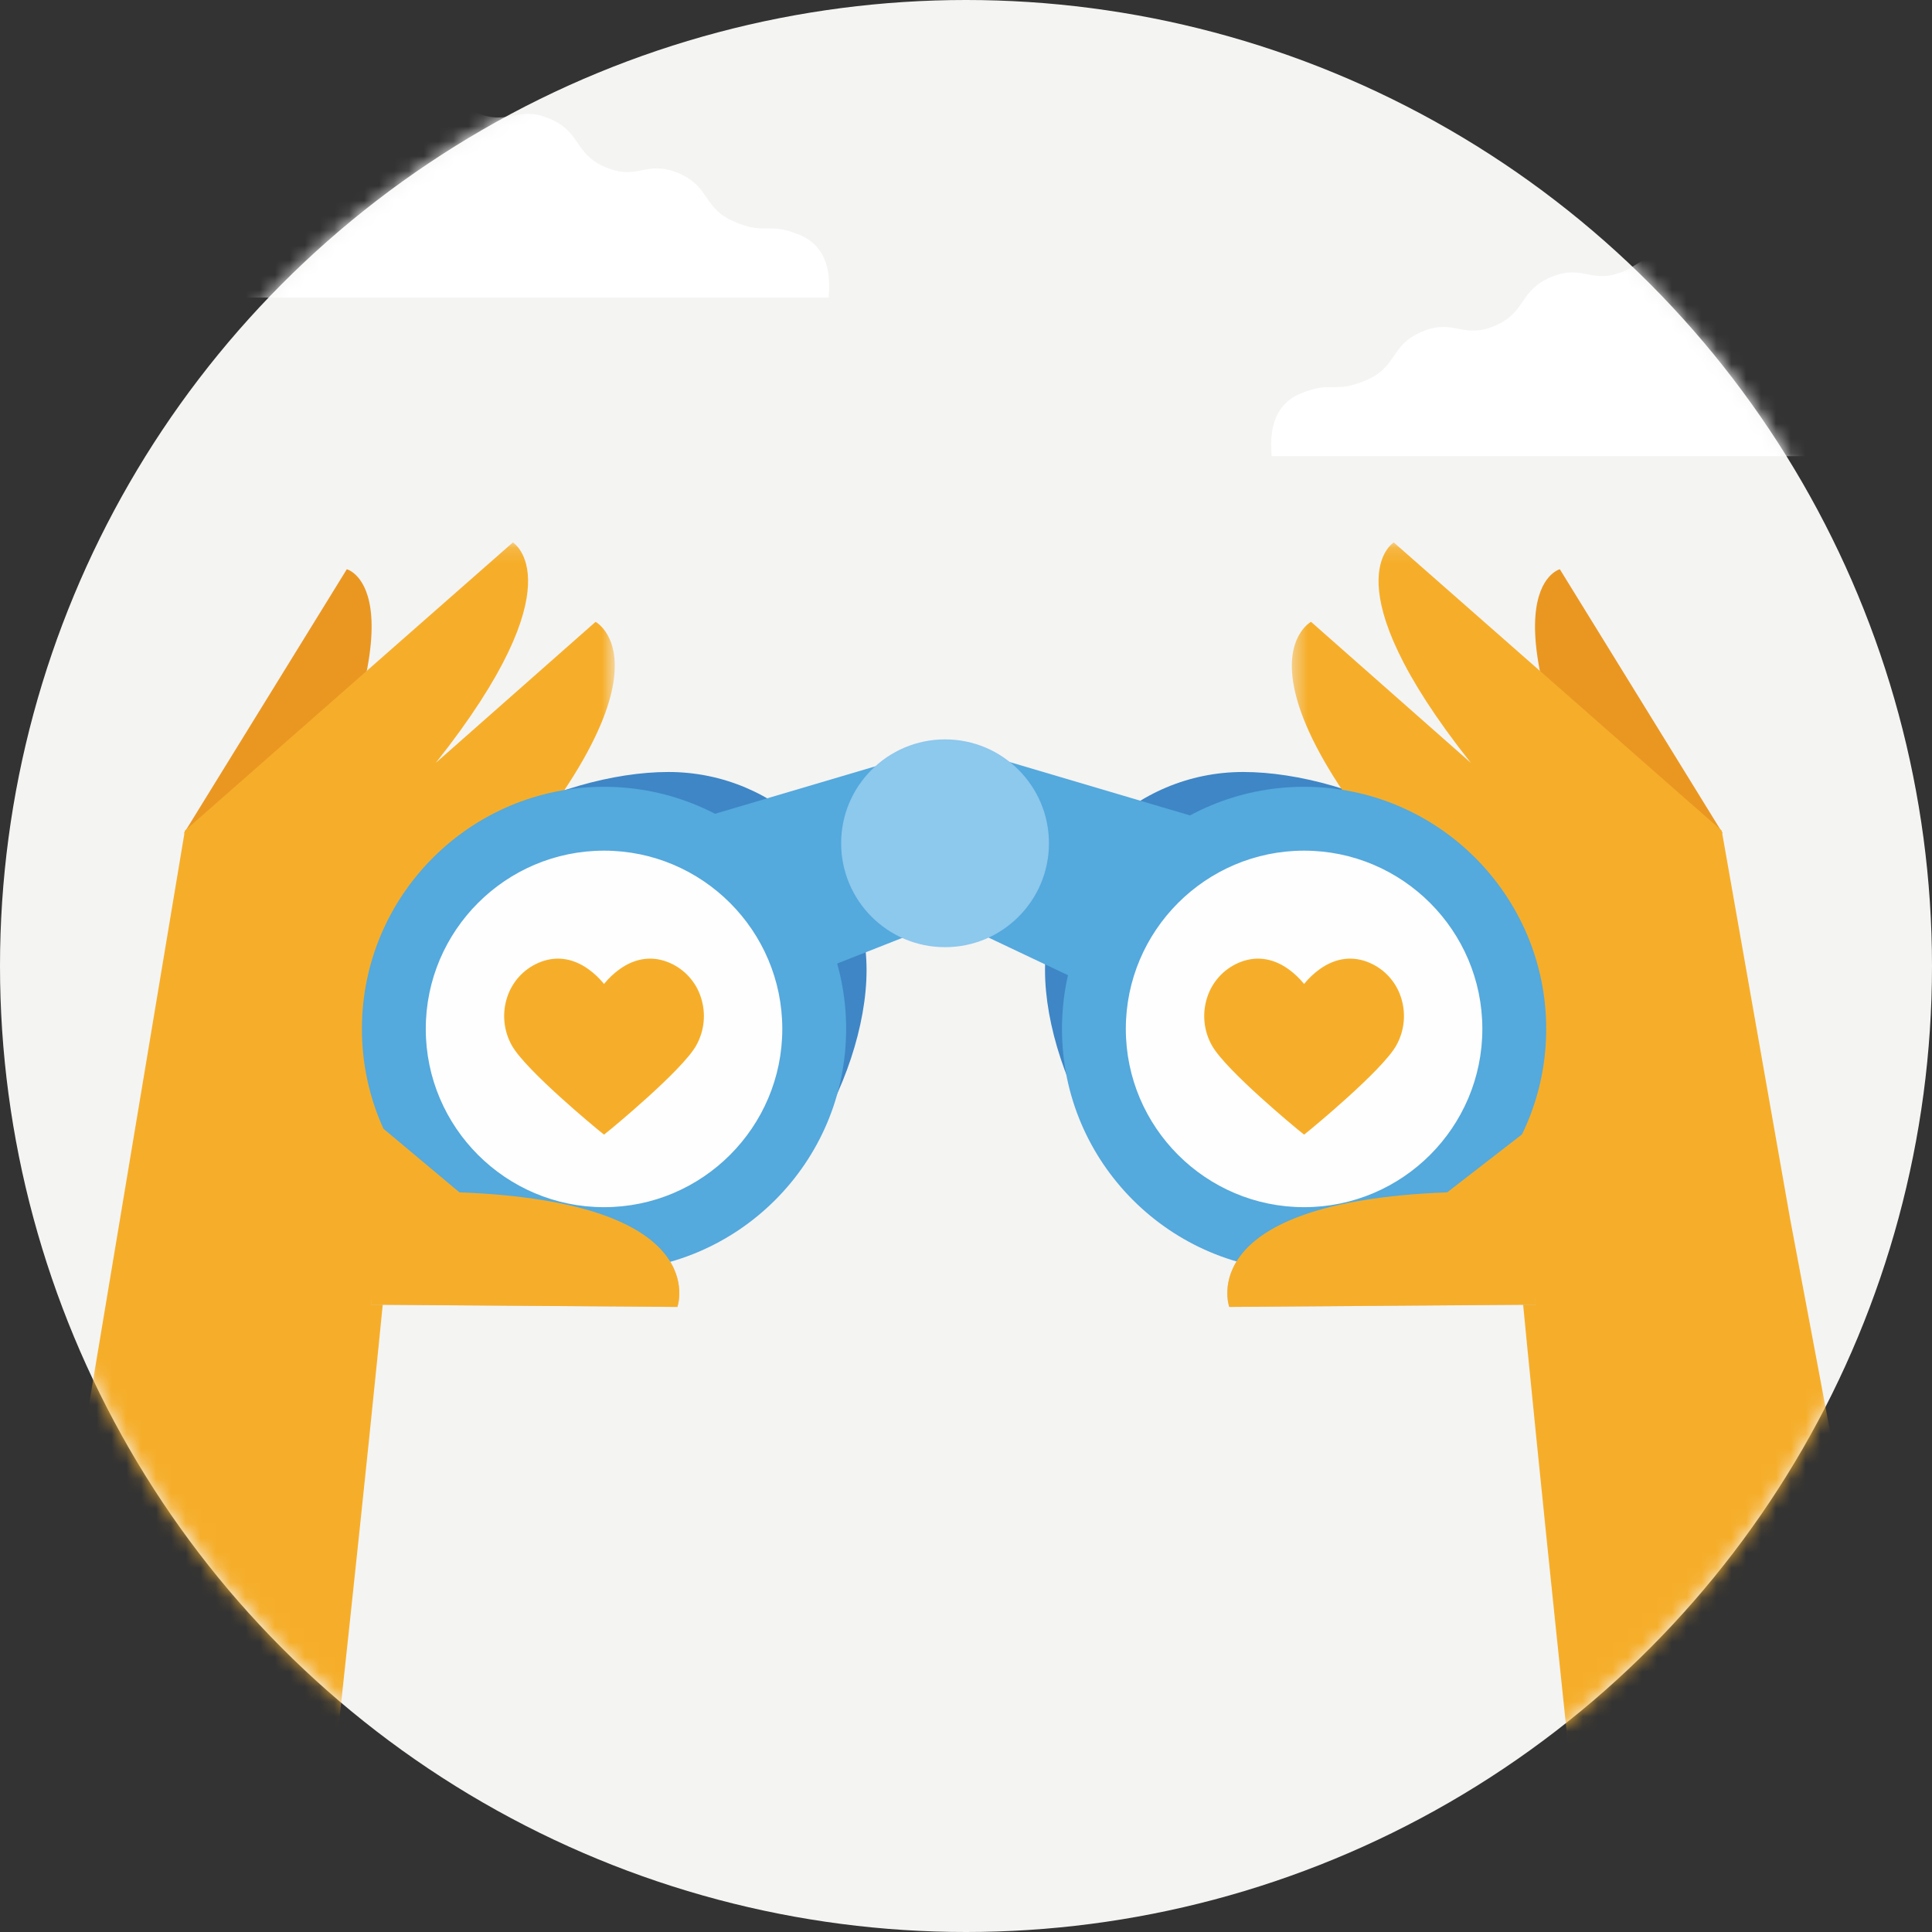 <?xml version="1.0" encoding="UTF-8"?>
<svg width="130px" height="130px" viewBox="0 0 130 130" version="1.1" xmlns="http://www.w3.org/2000/svg" xmlns:xlink="http://www.w3.org/1999/xlink">
    <rect x="0" y="0" width="130" height="130" fill="#333333" stroke="none"/>
    <title>VfM_CMS_Make it unmissable_130x130_FA</title>
    <defs>
        <circle id="path-1" cx="65" cy="65" r="65"></circle>
        <polygon id="path-3" points="0 0.127 42.367 0.127 42.367 100 0 100"></polygon>
        <polygon id="path-5" points="0.426 0.127 44.17 0.127 44.17 100 0.426 100"></polygon>
    </defs>
    <g id="VfM_CMS_Make-it-unmissable_130x130" stroke="none" stroke-width="1" fill="none" fill-rule="evenodd">
        <mask id="mask-2" fill="white">
            <use xlink:href="#path-1"></use>
        </mask>
        <use id="Mask" fill="#F4F4F3" xlink:href="#path-1"></use>
        <g id="Group-39" mask="url(#mask-2)">
            <g transform="translate(-1, 6)">
                <g id="Group" stroke-width="1" fill="none" transform="translate(1, 0)">
                    <path d="M139.38,20.494 C137.212,19.577 137.133,20.514 134.964,19.597 C132.795,18.679 133.357,17.239 131.189,16.322 C129.019,15.403 128.459,16.844 126.289,15.926 C124.12,15.008 124.683,13.569 122.512,12.651 C120.345,11.734 119.783,13.174 117.615,12.256 C116.682,11.862 115.852,10.963 114.123,10.719 C113.665,10.653 113.198,10.653 112.739,10.719 C111.011,10.963 110.18,11.862 109.248,12.256 C107.079,13.174 106.517,11.734 104.351,12.651 C102.18,13.569 102.742,15.008 100.574,15.926 C98.404,16.844 97.844,15.403 95.674,16.322 C93.506,17.239 94.068,18.679 91.899,19.597 C89.73,20.514 89.651,19.577 87.483,20.494 C85.313,21.412 85.506,23.787 85.568,24.694 L104.474,24.694 L110.796,24.694 L116.066,24.694 L122.389,24.694 L141.295,24.694 C141.357,23.787 141.549,21.412 139.38,20.494" id="Fill-3" fill="#FFFFFF"></path>
                    <path d="M53.846,9.824 C51.677,8.907 51.599,9.844 49.43,8.927 C47.261,8.009 47.823,6.569 45.654,5.652 C43.485,4.734 42.925,6.174 40.754,5.256 C38.586,4.338 39.148,2.899 36.978,1.982 C34.811,1.063 34.249,2.504 32.081,1.587 C31.148,1.192 30.317,0.294 28.589,0.049 C28.131,-0.016 27.664,-0.016 27.205,0.049 C25.477,0.294 24.646,1.192 23.714,1.587 C21.545,2.504 20.983,1.063 18.816,1.982 C16.646,2.899 17.208,4.338 15.04,5.256 C12.87,6.174 12.309,4.734 10.14,5.652 C7.972,6.569 8.534,8.009 6.364,8.927 C4.196,9.844 4.117,8.907 1.949,9.824 C-0.221,10.743 -0.028,13.117 0.033,14.024 L18.94,14.024 L25.262,14.024 L30.532,14.024 L36.855,14.024 L55.761,14.024 C55.823,13.117 56.015,10.743 53.846,9.824" id="Fill-5" fill="#FFFFFF"></path>
                </g>
                <path d="M24.336,32.303 L13.384,50.059 L20.237,53.243 C30.088,33.769 24.336,32.303 24.336,32.303" id="Fill-1" fill="#EA9722"></path>
                <g id="Group-5" stroke-width="1" fill="none" transform="translate(0, 30.373)">
                    <mask id="mask-4" fill="white">
                        <use xlink:href="#path-3"></use>
                    </mask>
                    <g id="Clip-4"></g>
                    <path d="M35.509,0.127 L25.681,8.766 L16.336,16.982 L13.542,19.43 L13.54,19.431 L13.441,19.517 L13.423,19.622 L13.41,19.697 L0,100 L21.567,100 C21.567,100 28.792,35.49 28.637,28.834 C48.285,9.319 41.075,5.469 41.075,5.469 L30.326,14.956 C39.954,2.809 35.509,0.127 35.509,0.127" id="Fill-3" fill="#F6AE2A" mask="url(#mask-4)"></path>
                </g>
                <path d="M27.325,69.904 L25.967,81.79 L46.58,81.94 C46.58,81.94 49.102,74.872 31.915,74.231 L27.325,69.904 Z" id="Fill-6" fill="#D4D3CF"></path>
                <path d="M71.317,59.28 C71.317,66.645 77.287,77.377 84.652,77.377 C92.016,77.377 103.126,65.822 103.126,58.457 C103.126,51.092 92.016,45.945 84.652,45.945 C77.287,45.945 71.317,51.916 71.317,59.28" id="Fill-8" fill="#3E86C6"></path>
                <path d="M59.309,59.28 C59.309,66.645 53.339,77.377 45.974,77.377 C38.609,77.377 27.5,65.822 27.5,58.457 C27.5,51.092 38.609,45.945 45.974,45.945 C53.339,45.945 59.309,51.916 59.309,59.28" id="Fill-10" fill="#3E86C6"></path>
                <polygon id="Fill-12" fill="#54A9DD" points="78.032 62.07 64.904 55.85 49.128 62.07 46.927 49.403 64.904 44.082 82.88 49.403"></polygon>
                <path d="M105.958,32.303 L116.909,50.059 L110.057,53.243 C100.206,33.769 105.958,32.303 105.958,32.303" id="Fill-14" fill="#EA9722"></path>
                <g id="Group-18" stroke-width="1" fill="none" transform="translate(87.5, 30.373)">
                    <mask id="mask-6" fill="white">
                        <use xlink:href="#path-5"></use>
                    </mask>
                    <g id="Clip-17"></g>
                    <path d="M7.284,0.127 L17.112,8.766 L26.457,16.982 L29.251,19.43 L29.252,19.431 L29.352,19.517 L29.37,19.622 L29.383,19.697 L33.959,45.677 L44.17,100 L21.043,100 C21.043,100 14.001,35.49 14.156,28.834 C-5.492,9.319 1.717,5.469 1.717,5.469 L12.468,14.956 C2.839,2.809 7.284,0.127 7.284,0.127" id="Fill-16" fill="#F6AE2A" mask="url(#mask-6)"></path>
                </g>
                <path d="M102.969,69.904 L104.326,81.79 L83.713,81.94 C83.713,81.94 81.191,74.872 98.379,74.231 L102.969,69.904 Z" id="Fill-19" fill="#D4D3CF"></path>
                <path d="M71.582,50.742 C71.582,54.604 68.452,57.734 64.591,57.734 C60.73,57.734 57.599,54.604 57.599,50.742 C57.599,46.881 60.73,43.751 64.591,43.751 C68.452,43.751 71.582,46.881 71.582,50.742" id="Fill-21" fill="#8DC8ED"></path>
                <path d="M55.787,63.233 C55.787,71.045 49.455,77.377 41.644,77.377 C33.832,77.377 27.5,71.045 27.5,63.233 C27.5,55.422 33.832,49.09 41.644,49.09 C49.455,49.09 55.787,55.422 55.787,63.233" id="Fill-23" fill="#FEFEFE"></path>
                <path d="M41.644,51.239 C35.03,51.239 29.649,56.62 29.649,63.233 C29.649,69.847 35.03,75.228 41.644,75.228 C48.258,75.228 53.639,69.847 53.639,63.233 C53.639,56.62 48.258,51.239 41.644,51.239 M41.644,79.526 C32.66,79.526 25.352,72.217 25.352,63.233 C25.352,54.25 32.66,46.941 41.644,46.941 C50.627,46.941 57.936,54.25 57.936,63.233 C57.936,72.217 50.627,79.526 41.644,79.526" id="Fill-25" fill="#54A9DD"></path>
                <path d="M102.893,63.233 C102.893,71.045 96.56,77.377 88.749,77.377 C80.938,77.377 74.606,71.045 74.606,63.233 C74.606,55.422 80.938,49.09 88.749,49.09 C96.56,49.09 102.893,55.422 102.893,63.233" id="Fill-27" fill="#FEFEFE"></path>
                <path d="M88.749,51.239 C82.135,51.239 76.754,56.62 76.754,63.233 C76.754,69.847 82.135,75.228 88.749,75.228 C95.363,75.228 100.744,69.847 100.744,63.233 C100.744,56.62 95.363,51.239 88.749,51.239 M88.749,79.526 C79.766,79.526 72.457,72.217 72.457,63.233 C72.457,54.25 79.766,46.941 88.749,46.941 C97.733,46.941 105.041,54.25 105.041,63.233 C105.041,72.217 97.733,79.526 88.749,79.526" id="Fill-29" fill="#54A9DD"></path>
                <path d="M103.884,69.965 L104.326,81.79 L83.713,81.94 C83.713,81.94 81.191,74.872 98.378,74.231 L103.884,69.965 Z" id="Fill-31" fill="#F6AE2A"></path>
                <path d="M26.265,69.501 L25.967,81.791 L46.58,81.941 C46.58,81.941 49.102,74.872 31.915,74.231 L26.265,69.501 Z" id="Fill-33" fill="#F6AE2A"></path>
                <path d="M95.265,61.099 C94.93,60.068 94.172,59.23 93.18,58.795 C92.055,58.3 90.89,58.438 89.811,59.206 C89.414,59.491 89.057,59.828 88.749,60.208 C88.442,59.828 88.085,59.491 87.688,59.206 C86.609,58.438 85.444,58.3 84.319,58.795 C83.327,59.23 82.568,60.068 82.234,61.099 C81.875,62.183 81.991,63.368 82.555,64.362 C83.514,66.055 88.314,69.995 88.314,69.995 L88.748,70.345 L88.748,70.346 L88.749,70.345 L88.75,70.346 L88.75,70.345 L89.185,69.995 C89.185,69.995 93.984,66.055 94.944,64.362 C95.507,63.368 95.624,62.183 95.265,61.099" id="Fill-35" fill="#F6AE2A"></path>
                <path d="M48.159,61.099 C47.825,60.068 47.066,59.23 46.075,58.795 C44.95,58.3 43.784,58.438 42.705,59.206 C42.308,59.491 41.951,59.828 41.644,60.208 C41.336,59.828 40.979,59.491 40.582,59.206 C39.503,58.438 38.338,58.3 37.213,58.795 C36.222,59.23 35.463,60.068 35.128,61.099 C34.77,62.183 34.886,63.368 35.449,64.362 C36.409,66.055 41.208,69.995 41.208,69.995 L41.643,70.345 L41.643,70.346 L41.644,70.345 L41.645,70.346 L41.645,70.345 L42.08,69.995 C42.08,69.995 46.879,66.055 47.839,64.362 C48.402,63.368 48.518,62.183 48.159,61.099" id="Fill-37" fill="#F6AE2A"></path>
            </g>
        </g>
    </g>
</svg>
